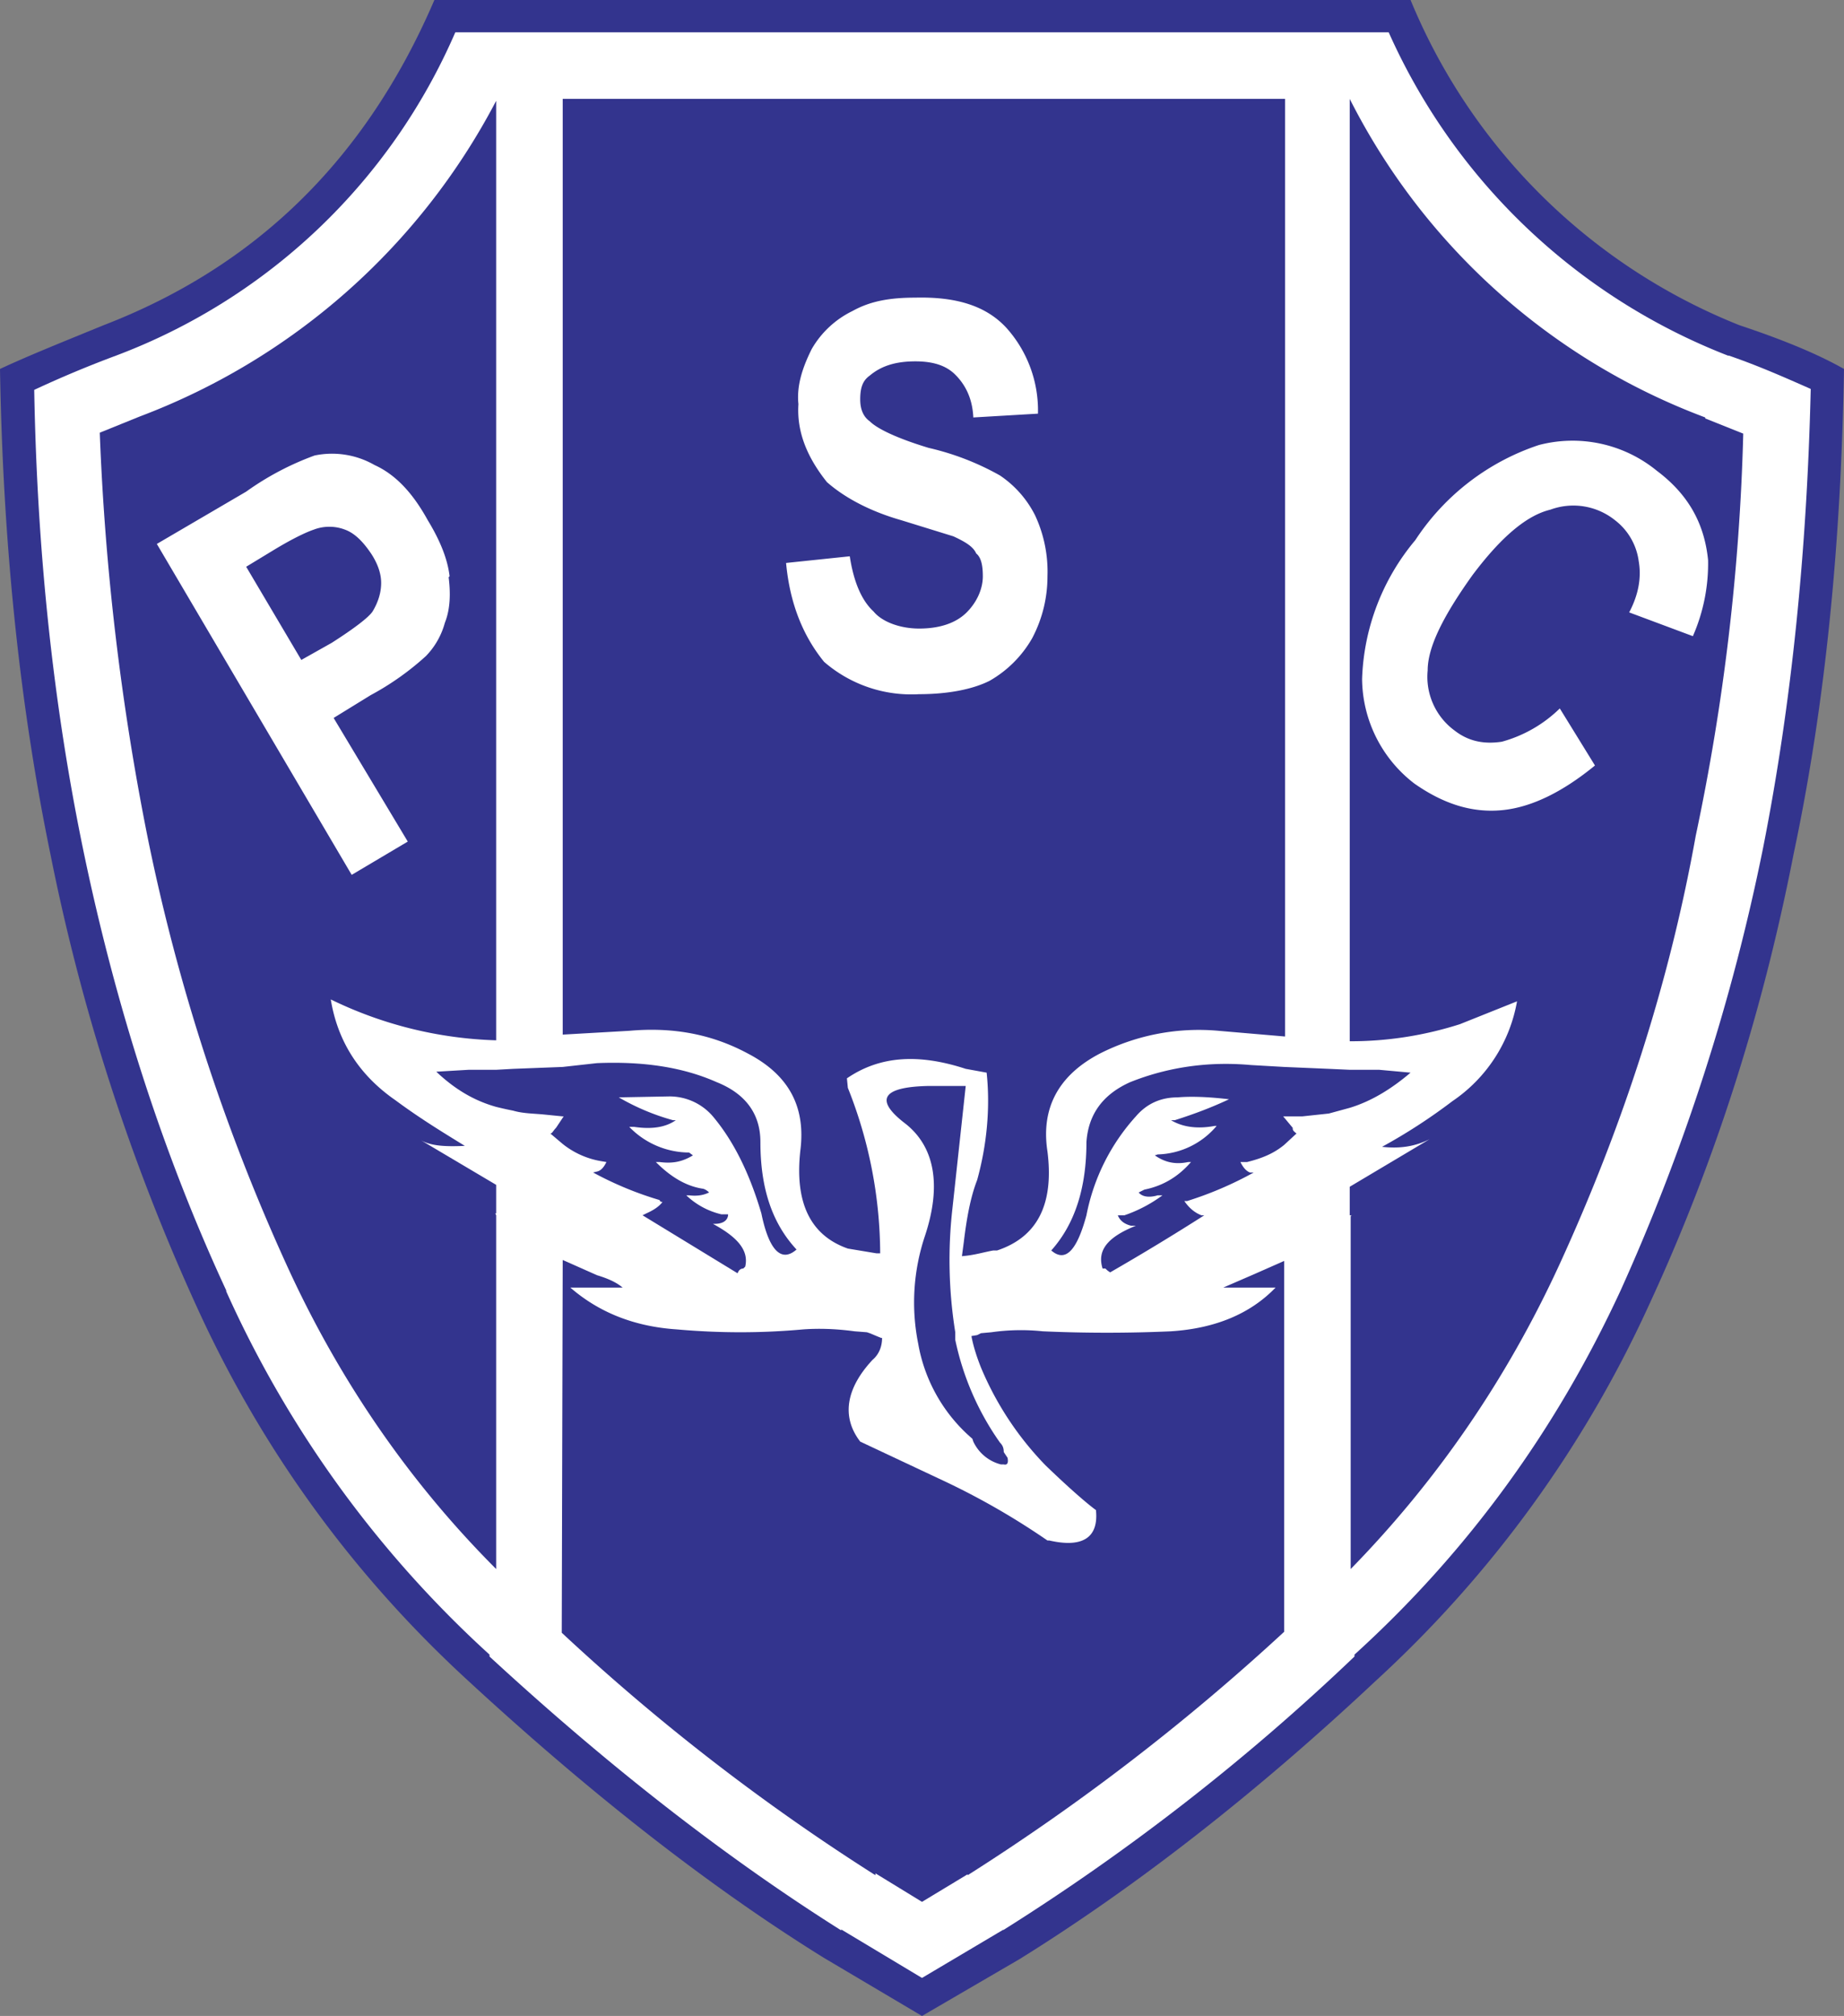 <svg viewBox="0 0 194 212" xmlns="http://www.w3.org/2000/svg"><rect x="0" y="0" width="194" height="212" fill="#808080" stroke="none"/><path d="M194 38.8c-3-1.7-6.8-3.2-11-4.6A62.4 62.4 0 0 1 148.4 0H45.7c-7.3 17-19 28.1-34.8 34.2C6.5 36 3 37.4 0 38.8c.3 18 2 35 5.3 51a216 216 0 0 0 15.3 47.4c6.8 15 16.4 28.3 28.6 39.5 12.9 11.9 25.4 21.7 37.5 29.2L97 212l10.3-6c11.9-7.4 24.5-17.1 37.5-29.3a122.6 122.6 0 0 0 28.7-39.5c7-15.1 12-31 15.2-47.4 3.4-16 5-33 5.3-51z" fill="#33348e"/><path d="M182 37.4h-.2a64.8 64.8 0 0 1-35.7-34H47.9a63.1 63.1 0 0 1-35.7 34A115.8 115.8 0 0 0 3.6 41c.3 17 2 33 5.1 48.1 3.5 17 8.6 32.6 15.1 46.6v.1A115.8 115.8 0 0 0 51.5 174v.2c12.8 11.8 25.1 21.3 37 28.8v-.1L97 208l8.6-5.1-.1.1a233 233 0 0 0 37-28.8v-.2c11.9-10.8 21.2-23.6 28-38.3a217.6 217.6 0 0 0 15-46.6c3-15.2 4.6-31.2 5-48.2-2.5-1.1-5.4-2.4-8.6-3.5z" fill="#fff"/><g fill="#33348e"><path d="M179.4 44l4 1.6a232 232 0 0 1-5 42.3c-2.8 15.6-7.7 30.6-14.3 45-5.6 12.2-13 22.9-22 32.1v-37c0-.1 0-.2.2-.2h-.3v-3l8.4-5c-1.6.8-3.2 1-5 .8a59.4 59.4 0 0 0 7.4-4.8 16 16 0 0 0 6.8-10.5l-6 2.4a37.8 37.8 0 0 1-11.6 1.8V10.4a69 69 0 0 0 37.4 33.5zM10.5 45.5l4.2-1.7a70.3 70.3 0 0 0 37.5-33.2v98.8a42.5 42.5 0 0 1-17.4-4.3c.7 4.3 2.9 7.9 6.8 10.6 2.7 2 5.2 3.5 7.3 4.8-2.2.1-3.7 0-4.8-.7l8.1 4.8v3h-.1l.1.2V165c-9.2-9.2-16.6-20-22.1-32.1a208.1 208.1 0 0 1-14.6-45 268.7 268.7 0 0 1-5-42.3zm93.3 67.3l-2.2-.4c-4.9-1.6-9-1.4-12.5 1l.1 1a47.3 47.3 0 0 1 3.4 17.4h-.4l-2.4-.4-.6-.1c-4-1.4-5.6-4.9-5-10.3.6-4.7-1.3-8-5.5-10.2-3.9-2.1-8-2.8-12.5-2.4l-7 .4V10.4h76V109l-7-.6a23 23 0 0 0-12.5 2.4c-4.4 2.3-6.2 5.8-5.5 10.3.7 5.6-1.1 9-5.3 10.4h-.4c-1.1.2-2 .5-3.3.6l.2-1.5c.3-2.5.7-4.7 1.4-6.5 1-3.6 1.4-7.5 1-11.3z"/><path d="M52.2 112.5l1.8-.1 5.2-.2 3.6-.4c4.8-.2 9 .4 12.6 2 3 1.2 4.6 3.3 4.6 6.3 0 4.8 1.2 8.5 3.8 11.3-1.6 1.4-2.9.1-3.7-3.8-1.3-4.4-3-7.7-5.1-10.2a6 6 0 0 0-4.6-2.1l-5.3.1a24 24 0 0 0 5.7 2.4h.3c-1 .7-2.4 1-4.4.7h-.5a8.8 8.8 0 0 0 6.3 2.7l.4.3c-1 .6-2 .9-3.5.7H69c1.4 1.4 3 2.5 4.9 2.8.1 0 .4.1.7.4-.6.3-1.3.4-2.1.3h-.3a8 8 0 0 0 3.7 2h.7c0 .6-.5 1-1.4 1H75c2.6 1.4 3.8 2.8 3.4 4.5l-.2.2c-.3 0-.5.2-.6.5l-10-6.1.4-.2c.9-.4 1.4-.8 1.7-1.2-.3 0-.3-.2-.3-.2a36 36 0 0 1-7-2.9l.4-.1c.5-.1.8-.6 1-1l-.6-.1a8.8 8.8 0 0 1-4-1.8l-1.3-1.1c.2 0 .3-.3.6-.6l.8-1.2h-.1l-2-.2c-1-.1-2.2-.1-3.2-.4a35.6 35.6 0 0 1-1.8-.4c-2.5-.7-4.5-2-6.3-3.7l3.4-.2h3z"/><path d="M59.2 132.5l3.6 1.6c1 .3 2 .7 2.7 1.3H60c3 2.6 6.7 4.1 11.2 4.4 4.5.4 8.9.4 13.3 0 1.4-.1 3.2-.1 5.4.2l1.3.1.3.1 1.2.5h.1c0 1-.4 1.8-1 2.3-2.8 3-3.3 6-1.3 8.6l8.3 3.9a77.3 77.3 0 0 1 11.4 6.5h.2c3.5.8 5.2-.3 4.9-3.2-.7-.5-2.5-2-5.3-4.7a33 33 0 0 1-6.8-10.3c-.4-1-.8-2.2-1-3.3l.6-.1.4-.2 1.1-.1a22 22 0 0 1 5.4-.1c4.5.2 9 .2 13.5 0 4.6-.3 8.3-1.8 11-4.6h-5.5l3-1.3 3.4-1.5v39a232.4 232.4 0 0 1-33.3 25.6v-.1L97 200l-4.9-3v.2a225.3 225.3 0 0 1-33-25.5z"/><path d="M101.6 114.2l-1.4 12.9a48 48 0 0 0 .3 13v.8a29 29 0 0 0 4.7 10.8c.3.3.4.6.4 1l.4.6c.1.5 0 .8-.4.7h-.3a4.4 4.4 0 0 1-2.9-2.4l-.1-.3a17 17 0 0 1-5.7-10 22 22 0 0 1 .7-11.3c1.8-5.4 1-9.4-2-11.8-3.3-2.5-2.6-3.9 2.4-4zm43.5-1.7l3.3.3c-2 1.7-4.1 3-6.4 3.7l-2.2.6-2.8.3h-2l1 1.2c0 .2 0 .3.4.6l-1.3 1.2c-1.1.9-2.3 1.4-3.9 1.8h-.7c.2.4.5.9 1 1.1h.4a37.8 37.8 0 0 1-7 3h-.3c.4.6 1 1.2 1.8 1.5h.3a254 254 0 0 1-9.9 6 2 2 0 0 1-.5-.4h-.3c-.6-1.9.5-3.3 3.5-4.5h-.5c-.8-.2-1.2-.6-1.4-1.1h.7a14.8 14.8 0 0 0 4-2.1h-.5c-1 .3-1.7.1-2-.3l.6-.3c2-.4 3.6-1.4 4.9-2.9h-.3c-1.4.3-2.5 0-3.5-.7l.3-.1a8.4 8.4 0 0 0 6.2-3h-.2c-2.1.4-3.6 0-4.6-.6h.4c2.2-.7 4-1.4 5.7-2.2-2.5-.3-4.3-.3-5.4-.2-1.7 0-3.2.6-4.4 2a21.6 21.6 0 0 0-5.2 10.4c-1 3.7-2.2 5-3.7 3.7 2.5-2.8 3.7-6.6 3.7-11.4.2-2.9 1.7-5 4.6-6.3 4-1.6 8.3-2.2 12.7-1.8l3.5.2 4.7.2 2.2.1z"/></g><path d="M47.3 60.6c-.2-1.7-.9-3.6-2.3-5.9-1.6-2.9-3.4-4.8-5.6-5.8a9 9 0 0 0-6.3-1 30 30 0 0 0-7.2 3.8l-9.4 5.5L37 92l5.9-3.5-7.8-13 3.9-2.4a29 29 0 0 0 5.8-4.1 8 8 0 0 0 2-3.5c.6-1.5.6-3.2.4-4.8zm-11-4.9c1.1.4 2 1.4 2.8 2.6.7 1.1 1 2.1 1 3 0 1-.3 2-.9 3-.4.6-1.8 1.7-4.3 3.3l-3.2 1.8-5.8-9.8 2.8-1.7c2.3-1.4 3.7-2 4.3-2.2a4.6 4.6 0 0 1 3.3 0zm72.9-12.2a13 13 0 0 0-3.3-9c-2.2-2.4-5.4-3.3-9.6-3.2-2.8 0-4.8.4-6.6 1.4a10 10 0 0 0-4.3 4c-1 2-1.6 3.9-1.4 5.8-.2 3 1 5.7 3 8.2 1.7 1.5 4.3 3 7.8 4l5.5 1.7c1.3.6 2.1 1.1 2.4 1.8.5.4.7 1.2.7 2.4 0 1.3-.6 2.7-1.7 3.8-1.1 1.1-2.8 1.7-5 1.7-2 0-3.9-.7-4.8-1.8-1.3-1.2-2.1-3.2-2.5-5.8l-6.7.7c.4 4.3 1.8 7.7 4 10.4a14 14 0 0 0 10 3.4c3 0 5.6-.5 7.4-1.4a12 12 0 0 0 4.5-4.5c1.1-2.1 1.6-4.3 1.6-6.5a14 14 0 0 0-1.3-6.4 11 11 0 0 0-3.7-4.2 28 28 0 0 0-7.5-2.9c-3.3-1-5.4-2-6.2-2.8-.7-.5-1-1.3-1-2.3 0-1.3.3-2 1-2.5 1.3-1.1 2.9-1.5 4.8-1.5 1.8 0 3.2.4 4.2 1.4 1 1 1.8 2.4 1.9 4.5zM153 76.8a7 7 0 0 1-2.8-6.3c0-2.5 1.7-5.8 4.7-10 3-4 5.7-6.3 8.2-6.9a7 7 0 0 1 6.8 1.1 6.5 6.5 0 0 1 2.5 4.3c.3 1.7 0 3.5-1 5.4l6.7 2.5a19 19 0 0 0 1.6-8c-.4-4-2.2-7-5.4-9.4a14 14 0 0 0-12.4-2.7 24.9 24.9 0 0 0-13 10 23.9 23.9 0 0 0-5.6 14.6 14 14 0 0 0 5.5 11c3 2.1 6 3.1 9.2 2.8 3.2-.3 6.5-2 9.8-4.7l-3.7-6A14 14 0 0 1 158 78c-2 .3-3.6-.1-5-1.2z" fill="#fff"/></svg>